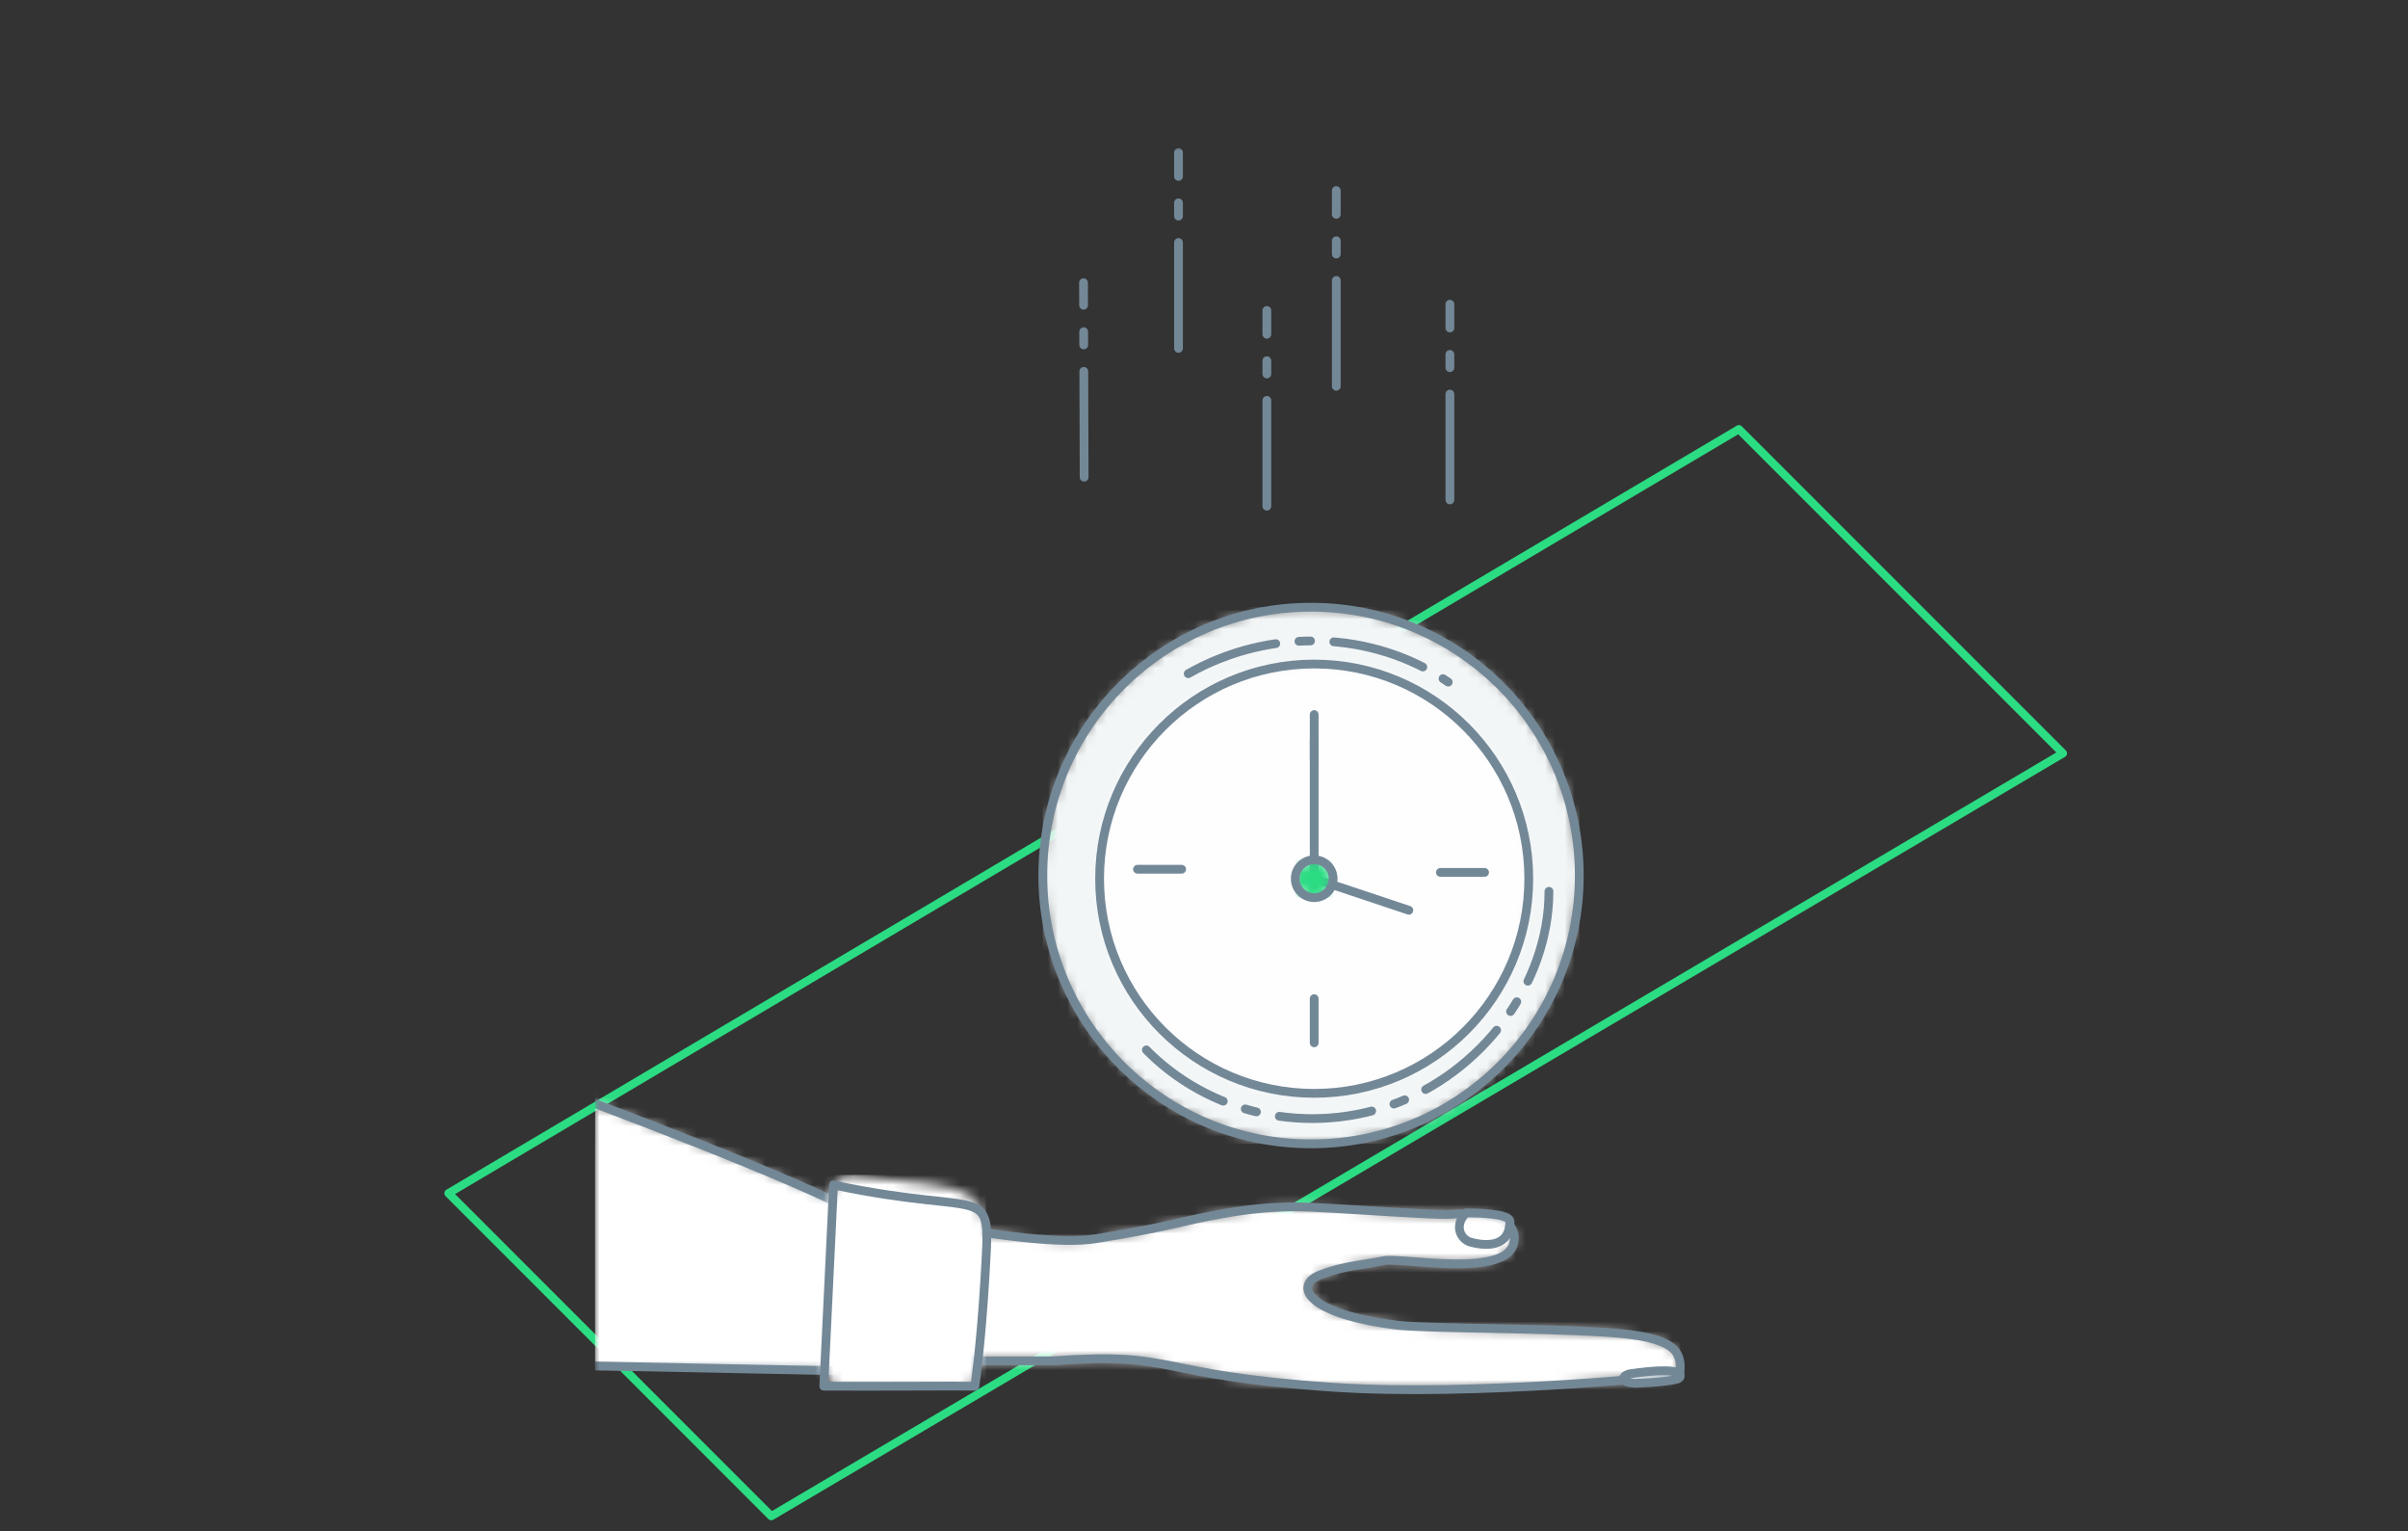 <svg width="247" height="157" viewBox="0 0 247 157" fill="none" xmlns="http://www.w3.org/2000/svg">
    <rect x="0" y="0" width="247" height="157" fill="#333333" stroke="none"/>
    <path d="M178.366 44.008L211.606 77.248L79.114 155.473L46 122.359L178.366 44.008Z" stroke="#2BDC83"
          stroke-width="0.839" stroke-linejoin="round"/>
    <g clip-path="url(#clip0_9653_87966)">
        <mask id="mask0_9653_87966" style="mask-type:luminance" maskUnits="userSpaceOnUse" x="-474" y="14" width="1031"
              height="781">
            <path d="M556.907 14.356V794.471H-473.751V14.356H556.907Z" fill="white"/>
        </mask>
        <g mask="url(#mask0_9653_87966)">
            <mask id="mask1_9653_87966" style="mask-type:luminance" maskUnits="userSpaceOnUse" x="60" y="14" width="147"
                  height="146">
                <path d="M206.017 14.36V159.378H60.999V14.36H206.017Z" fill="white"/>
            </mask>
            <g mask="url(#mask1_9653_87966)">
                <mask id="mask2_9653_87966" style="mask-type:luminance" maskUnits="userSpaceOnUse" x="33" y="109"
                      width="140" height="34">
                    <path d="M33.809 109.488C33.809 109.488 98.637 129.295 112.419 127.022C117.629 126.163 119.526 125.718 121.266 125.314L121.498 125.26C121.536 125.251 121.575 125.242 121.613 125.233L121.845 125.18C122.814 124.958 123.843 124.736 125.473 124.449C131.015 123.473 133.951 123.775 136.566 123.903C138.325 123.989 147.037 124.606 148.587 124.53C149.385 124.491 156.065 123.885 155.267 127.482C154.469 131.08 143.732 128.924 141.993 129.268C139.592 129.743 138.058 129.759 135.509 130.69C132.61 131.748 133.91 134.765 143.444 135.905C147.204 136.266 157.318 136.162 164.67 136.617C172.021 137.073 172.595 138.62 172.29 141.011C172.29 141.011 151.281 143.238 136.802 142.255C117.731 140.962 121.211 138.603 107.929 139.546H43.999L33.809 109.488Z"
                          fill="white"/>
                </mask>
                <g mask="url(#mask2_9653_87966)">
                    <path d="M60.999 109.488H172.352V142.505H60.999V109.488Z" fill="white"/>
                </g>
                <path d="M33.809 109.487C33.809 109.487 98.637 129.294 112.419 127.021C121.103 125.589 120.582 125.309 125.473 124.448C131.015 123.472 133.951 123.774 136.566 123.902C138.325 123.988 147.037 124.605 148.587 124.529C149.385 124.49 156.065 123.884 155.267 127.481C154.469 131.079 143.732 128.923 141.993 129.267C139.592 129.742 138.058 129.758 135.509 130.689C132.61 131.747 133.91 134.764 143.444 135.904C147.204 136.266 157.318 136.161 164.67 136.616C172.021 137.072 172.595 138.619 172.29 141.01C172.29 141.01 151.281 143.237 136.802 142.254C117.731 140.961 121.211 138.602 107.929 139.545H43.999L33.809 109.487Z"
                      stroke="#738897" stroke-width="0.9" stroke-linecap="round" stroke-linejoin="round"/>
                <mask id="mask3_9653_87966" style="mask-type:luminance" maskUnits="userSpaceOnUse" x="149" y="124"
                      width="6" height="4">
                    <path d="M150.584 124.371C151.834 124.379 154.872 124.476 154.872 125.253C154.872 127.775 152.638 127.892 150.71 127.333C149.574 126.844 149.277 125.417 150.398 124.37L150.584 124.371Z"
                          fill="white"/>
                </mask>
                <g mask="url(#mask3_9653_87966)">
                    <path d="M149.692 124.37H154.872V127.607H149.692V124.37Z" fill="white"/>
                </g>
                <path d="M150.398 124.372C149.277 125.418 149.575 126.846 150.711 127.335C152.638 127.894 154.872 127.777 154.872 125.254C154.872 124.435 151.497 124.372 150.398 124.372Z"
                      stroke="#738897" stroke-width="0.9" stroke-linecap="round" stroke-linejoin="round"/>
                <mask id="mask4_9653_87966" style="mask-type:luminance" maskUnits="userSpaceOnUse" x="166" y="140"
                      width="7" height="2">
                    <path d="M167.906 140.776C170.242 140.473 172.57 140.385 172.336 141.202C172.259 141.471 171.068 141.632 169.787 141.733L169.451 141.758C168.835 141.801 168.218 141.831 167.713 141.854C166.46 141.803 166.1 141.212 167.114 140.886C167.271 140.863 167.429 140.84 167.588 140.818L167.906 140.776Z"
                          fill="white"/>
                </mask>
                <g mask="url(#mask4_9653_87966)">
                    <path d="M166.526 140.559H172.352V141.854H166.526V140.559Z" fill="white"/>
                </g>
                <path d="M167.113 140.885C166.1 141.211 166.46 141.801 167.713 141.852C169.365 141.779 172.215 141.622 172.336 141.201C172.597 140.29 169.679 140.504 167.113 140.885Z"
                      stroke="#738897" stroke-width="0.9" stroke-linecap="round" stroke-linejoin="round"/>
                <mask id="mask5_9653_87966" style="mask-type:luminance" maskUnits="userSpaceOnUse" x="32" y="103"
                      width="60" height="38">
                    <path d="M33.149 103.001C33.149 103.001 47.122 107.895 61.349 113.282L63.056 113.93C76.712 119.133 90.097 124.629 91.072 126.524C93.105 130.473 85.738 140.55 85.738 140.55L32.514 139.496L33.149 103.001Z"
                          fill="white"/>
                </mask>
                <g mask="url(#mask5_9653_87966)">
                    <path d="M60.999 103.001H91.427V140.55H60.999V103.001Z" fill="white"/>
                </g>
                <path d="M85.738 140.556L32.514 139.502L33.149 103.007C33.149 103.007 89.04 122.581 91.072 126.53C93.105 130.48 85.738 140.556 85.738 140.556Z"
                      stroke="#738897" stroke-width="0.9" stroke-linecap="round" stroke-linejoin="round"/>
                <mask id="mask6_9653_87966" style="mask-type:luminance" maskUnits="userSpaceOnUse" x="83" y="120"
                      width="19" height="23">
                    <path d="M87.373 120.534C100.395 122.117 101.605 120.731 101.024 131.097C100.595 138.226 100.602 142.544 98.6 142.497C96.815 142.454 92.64 142.176 86.229 142.143C82.326 142.49 82.995 119.285 87.373 120.534Z"
                          fill="white"/>
                </mask>
                <g mask="url(#mask6_9653_87966)">
                    <path d="M83.658 120.485H101.138V142.497H83.658V120.485Z" fill="white"/>
                </g>
                <path d="M101.024 131.098C100.595 138.226 100 142.144 100 142.144C98.214 142.102 90.911 142.176 84.5 142.144L85.5 121.51C102 125.01 101.605 120.732 101.024 131.098Z"
                      stroke="#738897" stroke-width="0.9" stroke-linecap="round" stroke-linejoin="round"/>
                <mask id="mask7_9653_87966" style="mask-type:luminance" maskUnits="userSpaceOnUse" x="88" y="133"
                      width="8" height="7">
                    <path d="M92.075 133.197C93.863 133.197 95.312 134.646 95.312 136.434C95.312 138.221 93.863 139.671 92.075 139.671C90.287 139.671 88.838 138.221 88.838 136.434C88.838 134.646 90.287 133.197 92.075 133.197Z"
                          fill="white"/>
                </mask>
                <g mask="url(#mask7_9653_87966)">
                    <path d="M88.838 133.197H95.312V139.671H88.838V133.197Z" fill="white"/>
                </g>
                <mask id="mask8_9653_87966" style="mask-type:luminance" maskUnits="userSpaceOnUse" x="90" y="135"
                      width="2" height="3">
                    <path d="M90.779 135.786C91.137 135.786 91.427 136.076 91.427 136.434C91.427 136.791 91.137 137.081 90.779 137.081C90.422 137.081 90.132 136.791 90.132 136.434C90.132 136.076 90.422 135.786 90.779 135.786Z"
                          fill="white"/>
                </mask>
                <g mask="url(#mask8_9653_87966)">
                    <path d="M90.132 135.786H91.427V137.081H90.132V135.786Z" fill="white"/>
                </g>
                <mask id="mask9_9653_87966" style="mask-type:luminance" maskUnits="userSpaceOnUse" x="106" y="62"
                      width="56" height="56">
                    <path d="M134.479 62.263C149.675 62.263 161.993 74.582 161.993 89.778C161.993 104.973 149.675 117.292 134.479 117.292C119.283 117.292 106.964 104.973 106.964 89.778C106.964 74.582 119.283 62.263 134.479 62.263Z"
                          fill="white"/>
                </mask>
                <g mask="url(#mask9_9653_87966)">
                    <path d="M106.964 62.263H161.993V117.292H106.964V62.263Z" fill="#F3F6F7"/>
                </g>
                <path d="M134.479 117.294C149.675 117.294 161.994 104.975 161.994 89.779C161.994 74.583 149.675 62.265 134.479 62.265C119.283 62.265 106.965 74.583 106.965 89.779C106.965 104.975 119.283 117.294 134.479 117.294Z"
                      stroke="#738897" stroke-width="0.9" stroke-miterlimit="10"/>
                <mask id="mask10_9653_87966" style="mask-type:luminance" maskUnits="userSpaceOnUse" x="112" y="68"
                      width="45" height="45">
                    <path d="M134.802 68.088C146.959 68.088 156.814 77.943 156.814 90.1C156.814 102.256 146.959 112.111 134.802 112.111C122.645 112.111 112.791 102.256 112.791 90.1C112.791 77.943 122.645 68.088 134.802 68.088Z"
                          fill="white"/>
                </mask>
                <g mask="url(#mask10_9653_87966)">
                    <path d="M112.791 68.088H156.814V112.111H112.791V68.088Z" fill="#FFFEFF"/>
                </g>
                <path d="M134.802 112.115C146.959 112.115 156.814 102.26 156.814 90.104C156.814 77.947 146.959 68.092 134.802 68.092C122.646 68.092 112.791 77.947 112.791 90.104C112.791 102.26 122.646 112.115 134.802 112.115Z"
                      stroke="#738897" stroke-width="0.9" stroke-miterlimit="10"/>
                <path d="M134.803 73.274V77.806" stroke="#738897" stroke-width="0.9" stroke-linecap="round"
                      stroke-linejoin="round"/>
                <path d="M134.803 102.405V106.937" stroke="#738897" stroke-width="0.9" stroke-linecap="round"
                      stroke-linejoin="round"/>
                <path d="M147.75 89.457H152.282" stroke="#738897" stroke-width="0.9" stroke-linecap="round"
                      stroke-linejoin="round"/>
                <path d="M134.803 75.863V90.753" stroke="#738897" stroke-width="0.9" stroke-linecap="round"
                      stroke-linejoin="round"/>
                <path d="M144.514 93.342L134.803 90.105" stroke="#738897" stroke-width="0.9" stroke-linecap="round"
                      stroke-linejoin="round"/>
                <path d="M158.883 91.398C158.883 100.905 151.954 110.048 142.696 113.32C133.439 116.591 123.047 113.943 116.676 106.688"
                      stroke="#738897" stroke-width="0.9" stroke-linecap="round" stroke-linejoin="round"
                      stroke-dasharray="9.55 2.39 1.19 2.39"/>
                <path d="M121.88 69.084C130.294 64.304 140.838 64.644 148.552 69.945" stroke="#738897"
                      stroke-width="0.9" stroke-linecap="round" stroke-linejoin="round"
                      stroke-dasharray="9.55 2.39 1.19 2.39"/>
                <mask id="mask11_9653_87966" style="mask-type:luminance" maskUnits="userSpaceOnUse" x="132" y="88"
                      width="5" height="5">
                    <path d="M134.803 88.166C135.875 88.166 136.745 89.035 136.745 90.108C136.745 91.181 135.875 92.05 134.803 92.05C133.73 92.05 132.861 91.181 132.861 90.108C132.861 89.035 133.73 88.166 134.803 88.166Z"
                          fill="white"/>
                </mask>
                <g mask="url(#mask11_9653_87966)">
                    <path d="M132.861 88.166H136.745V92.05H132.861V88.166Z" fill="#2BDC83"/>
                </g>
                <path d="M134.803 92.046C135.876 92.046 136.745 91.177 136.745 90.104C136.745 89.031 135.876 88.162 134.803 88.162C133.73 88.162 132.861 89.031 132.861 90.104C132.861 91.177 133.73 92.046 134.803 92.046Z"
                      stroke="#738897" stroke-width="0.9" stroke-miterlimit="10"/>
                <path d="M116.676 89.134H121.207" stroke="#738897" stroke-width="0.9" stroke-linecap="round"
                      stroke-linejoin="round"/>
                <path d="M148.722 51.262V31.192" stroke="#738897" stroke-width="0.9" stroke-linecap="round"
                      stroke-linejoin="round" stroke-dasharray="10.85 2.71 1.36 2.71"/>
                <path d="M137.069 39.61V19.54" stroke="#738897" stroke-width="0.9" stroke-linecap="round"
                      stroke-linejoin="round" stroke-dasharray="10.85 2.71 1.36 2.71"/>
                <path d="M129.947 51.907V31.837" stroke="#738897" stroke-width="0.9" stroke-linecap="round"
                      stroke-linejoin="round" stroke-dasharray="10.85 2.71 1.36 2.71"/>
                <path d="M120.884 35.721V15.651" stroke="#738897" stroke-width="0.9" stroke-linecap="round"
                      stroke-linejoin="round" stroke-dasharray="10.85 2.71 1.36 2.71"/>
                <path d="M111.205 48.931L111.141 28.987" stroke="#738897" stroke-width="0.9" stroke-linecap="round"
                      stroke-linejoin="round" stroke-dasharray="10.85 2.71 1.36 2.71"/>
            </g>
        </g>
    </g>
    <defs>
        <clipPath id="clip0_9653_87966">
            <rect width="112" height="141.133" fill="white" transform="translate(61 15)"/>
        </clipPath>
    </defs>
</svg>
